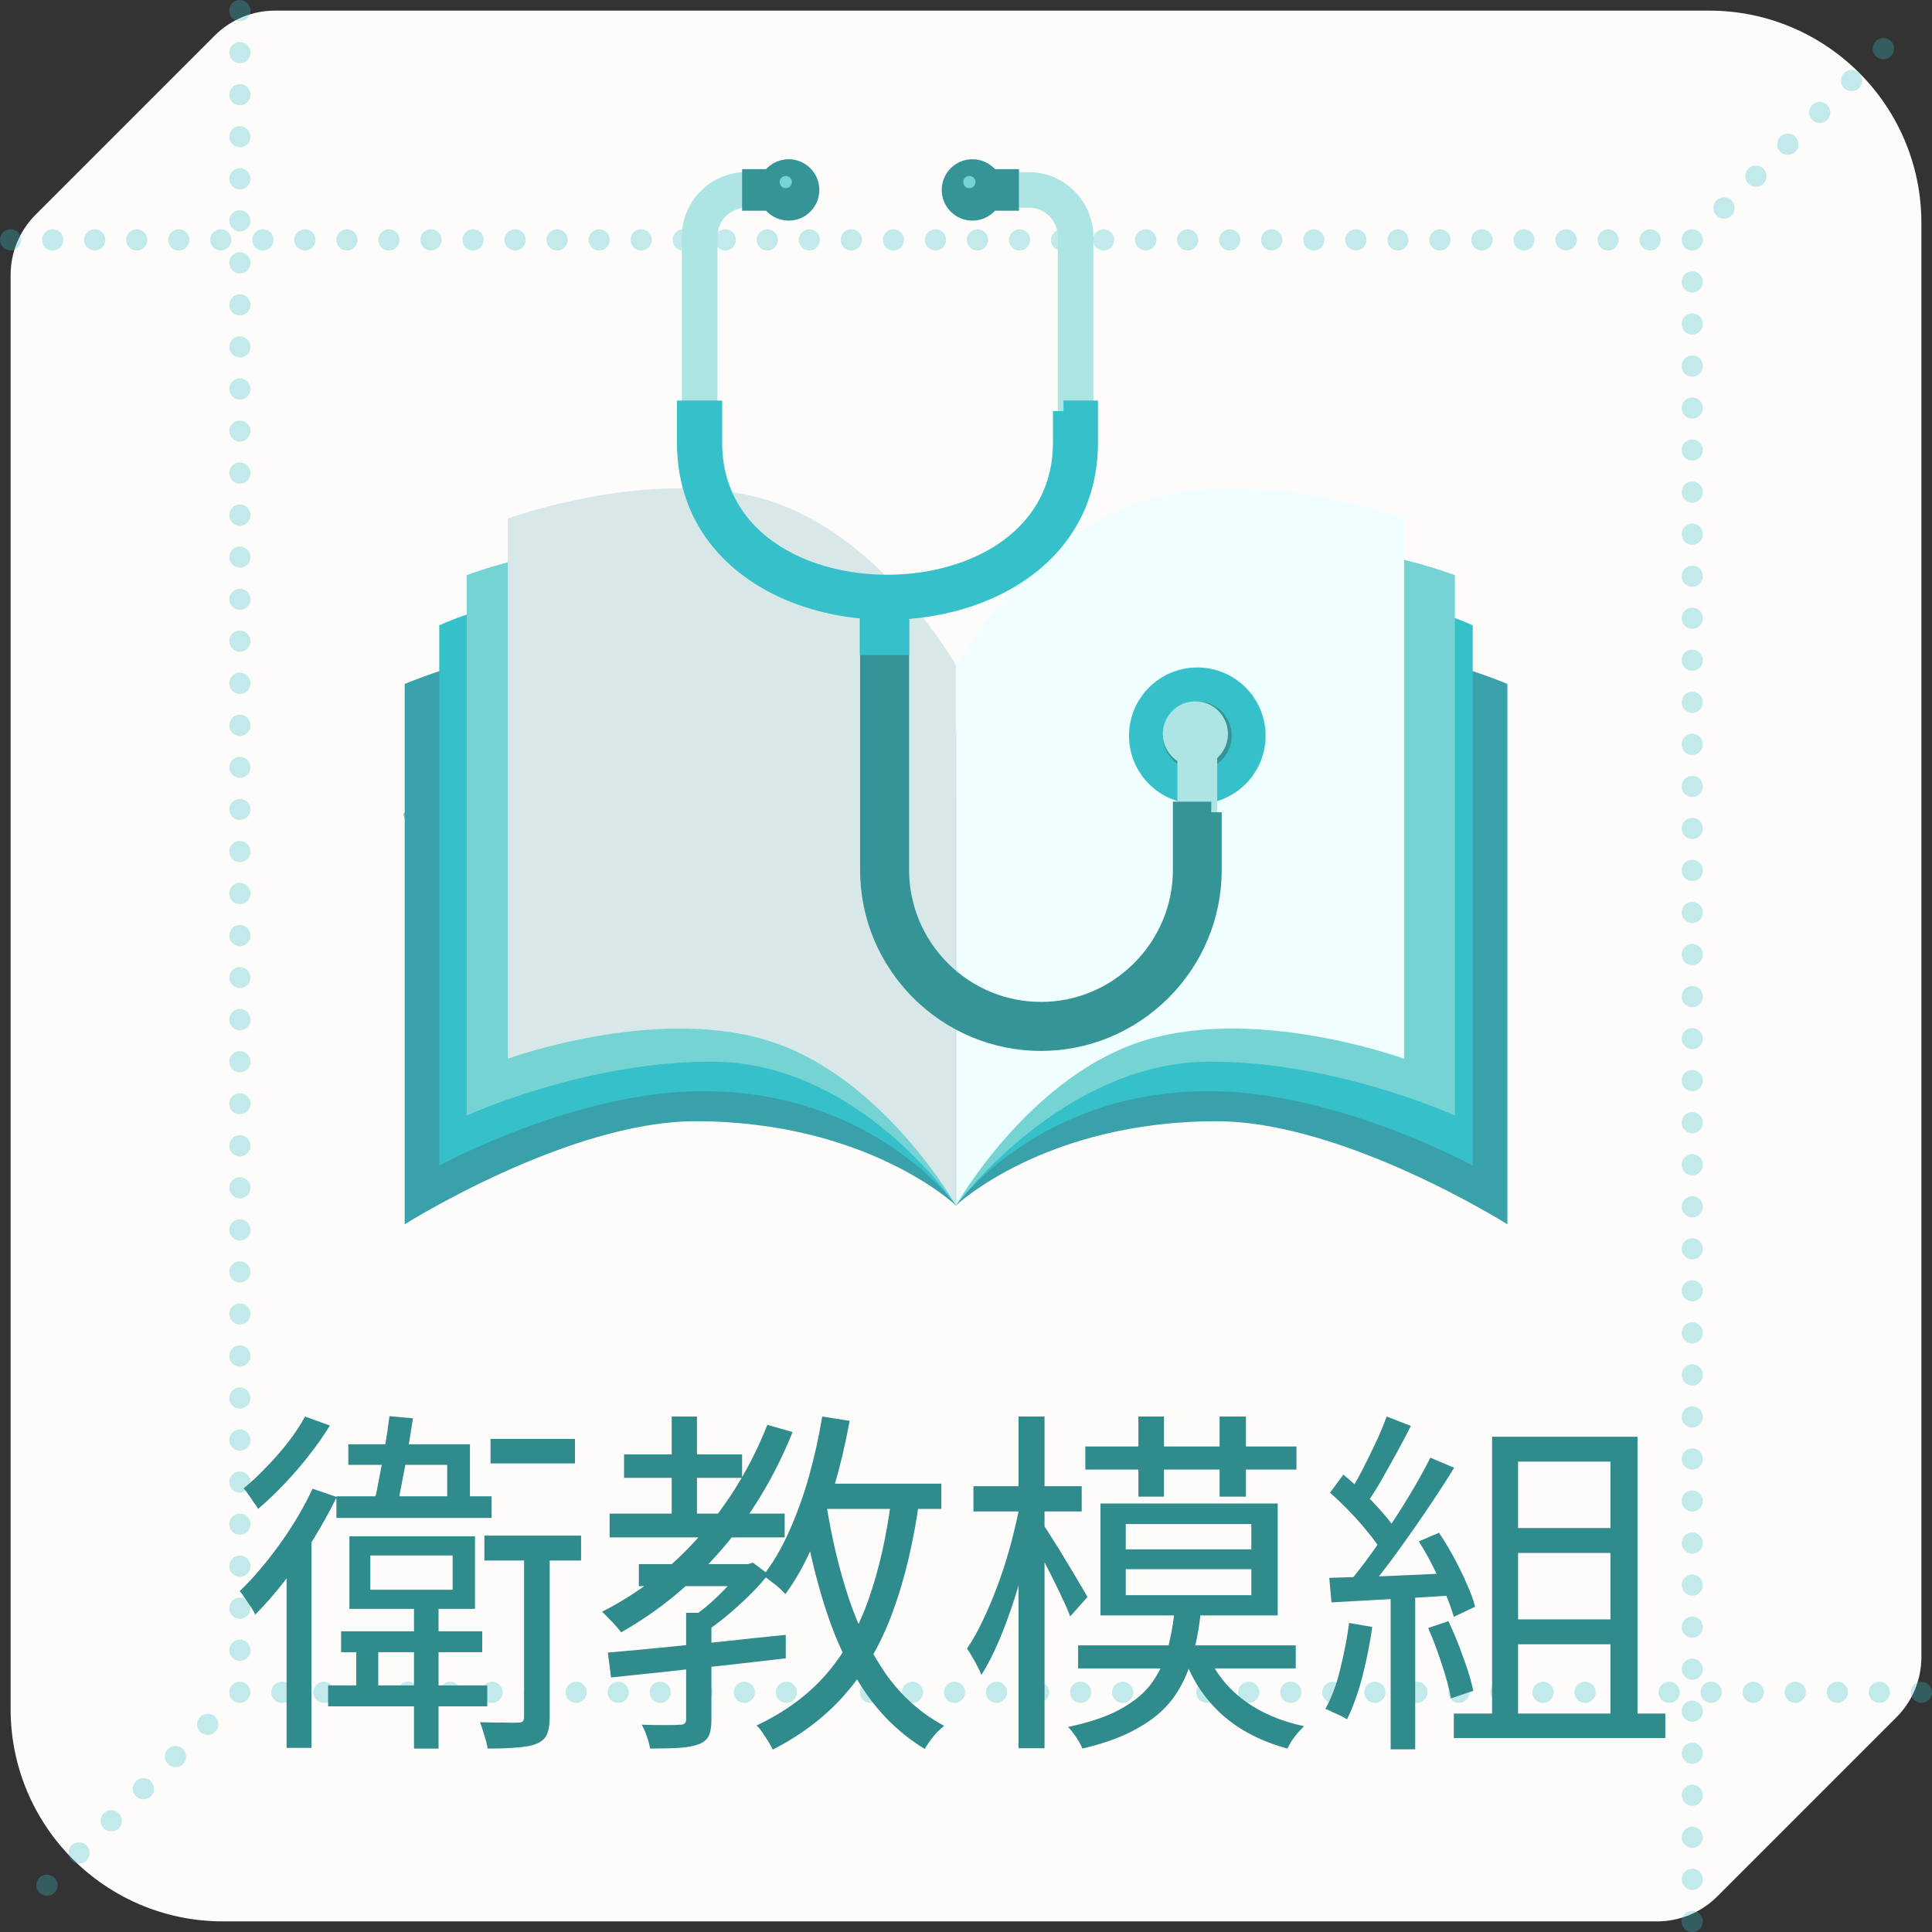 <svg width="91" height="91" viewBox="0 0 91 91" fill="none" xmlns="http://www.w3.org/2000/svg">
<rect x="0" y="0" width="91" height="91" fill="#333333" stroke="none"/>
<path d="M80.5 0.5H12.95C11.89 0.5 10.87 0.92 10.12 1.67L1.67 10.12C0.92 10.87 0.5 11.89 0.5 12.95V80.5C0.5 86.02 4.98 90.5 10.5 90.5H78.05C79.11 90.5 80.13 90.08 80.88 89.33L89.33 80.88C90.08 80.13 90.5 79.11 90.5 78.05V10.5C90.5 4.98 86.02 0.5 80.5 0.5Z" fill="#FDFCFA"/>
<path opacity="0.3" d="M90.5 80.21C90.37 80.21 90.24 80.15 90.15 80.06C90.05 79.97 90 79.84 90 79.71C90 79.57 90.06 79.45 90.15 79.36C90.33 79.17 90.67 79.17 90.85 79.36C90.95 79.45 91 79.58 91 79.71C91 79.77 91 79.84 90.96 79.9C90.94 79.96 90.9 80.01 90.85 80.06C90.81 80.11 90.75 80.14 90.69 80.17C90.63 80.19 90.57 80.21 90.5 80.21ZM88.52 80.21C88.8 80.21 89.02 79.98 89.02 79.71C89.02 79.43 88.8 79.21 88.52 79.21C88.25 79.21 88.02 79.43 88.02 79.71C88.02 79.99 88.25 80.21 88.52 80.21ZM86.54 80.21C86.82 80.21 87.04 79.98 87.04 79.71C87.04 79.43 86.82 79.21 86.54 79.21C86.26 79.21 86.04 79.43 86.04 79.71C86.04 79.99 86.26 80.21 86.54 80.21ZM84.56 80.21C84.84 80.21 85.06 79.98 85.06 79.71C85.06 79.43 84.84 79.21 84.56 79.21C84.28 79.21 84.06 79.43 84.06 79.71C84.06 79.99 84.28 80.21 84.56 80.21ZM82.58 80.21C82.85 80.21 83.08 79.98 83.08 79.71C83.08 79.43 82.85 79.21 82.58 79.21C82.3 79.21 82.08 79.43 82.08 79.71C82.08 79.99 82.3 80.21 82.58 80.21ZM80.6 80.21C80.88 80.21 81.1 79.98 81.1 79.71C81.1 79.43 80.88 79.21 80.6 79.21C80.32 79.21 80.1 79.43 80.1 79.71C80.1 79.99 80.32 80.21 80.6 80.21ZM78.62 80.21C78.9 80.21 79.12 79.98 79.12 79.71C79.12 79.43 78.9 79.21 78.62 79.21C78.35 79.21 78.12 79.43 78.12 79.71C78.12 79.99 78.35 80.21 78.62 80.21ZM76.64 80.21C76.92 80.21 77.14 79.98 77.14 79.71C77.14 79.43 76.92 79.21 76.64 79.21C76.36 79.21 76.14 79.43 76.14 79.71C76.14 79.99 76.36 80.21 76.64 80.21ZM74.66 80.21C74.94 80.21 75.16 79.98 75.16 79.71C75.16 79.43 74.94 79.21 74.66 79.21C74.38 79.21 74.16 79.43 74.16 79.71C74.16 79.99 74.38 80.21 74.66 80.21ZM72.68 80.21C72.95 80.21 73.18 79.98 73.18 79.71C73.18 79.43 72.95 79.21 72.68 79.21C72.4 79.21 72.18 79.43 72.18 79.71C72.18 79.99 72.4 80.21 72.68 80.21ZM70.7 80.21C70.98 80.21 71.2 79.98 71.2 79.71C71.2 79.43 70.98 79.21 70.7 79.21C70.42 79.21 70.2 79.43 70.2 79.71C70.2 79.99 70.42 80.21 70.7 80.21ZM68.72 80.21C68.99 80.21 69.22 79.98 69.22 79.71C69.22 79.43 68.99 79.21 68.72 79.21C68.44 79.21 68.22 79.43 68.22 79.71C68.22 79.99 68.44 80.21 68.72 80.21ZM66.74 80.21C67.02 80.21 67.24 79.98 67.24 79.71C67.24 79.43 67.02 79.21 66.74 79.21C66.46 79.21 66.24 79.43 66.24 79.71C66.24 79.99 66.46 80.21 66.74 80.21ZM64.76 80.21C65.04 80.21 65.26 79.98 65.26 79.71C65.26 79.43 65.04 79.21 64.76 79.21C64.48 79.21 64.26 79.43 64.26 79.71C64.26 79.99 64.48 80.21 64.76 80.21ZM62.78 80.21C63.05 80.21 63.28 79.98 63.28 79.71C63.28 79.43 63.05 79.21 62.78 79.21C62.5 79.21 62.28 79.43 62.28 79.71C62.28 79.99 62.5 80.21 62.78 80.21ZM60.8 80.21C61.08 80.21 61.3 79.98 61.3 79.71C61.3 79.43 61.08 79.21 60.8 79.21C60.52 79.21 60.3 79.43 60.3 79.71C60.3 79.99 60.52 80.21 60.8 80.21ZM58.82 80.21C59.09 80.21 59.32 79.98 59.32 79.71C59.32 79.43 59.09 79.21 58.82 79.21C58.54 79.21 58.32 79.43 58.32 79.71C58.32 79.99 58.54 80.21 58.82 80.21ZM56.84 80.21C57.11 80.21 57.34 79.98 57.34 79.71C57.34 79.43 57.11 79.21 56.84 79.21C56.56 79.21 56.34 79.43 56.34 79.71C56.34 79.99 56.56 80.21 56.84 80.21ZM54.86 80.21C55.13 80.21 55.36 79.98 55.36 79.71C55.36 79.43 55.13 79.21 54.86 79.21C54.58 79.21 54.36 79.43 54.36 79.71C54.36 79.99 54.58 80.21 54.86 80.21ZM52.88 80.21C53.15 80.21 53.38 79.98 53.38 79.71C53.38 79.43 53.15 79.21 52.88 79.21C52.6 79.21 52.38 79.43 52.38 79.71C52.38 79.99 52.6 80.21 52.88 80.21ZM50.9 80.21C51.18 80.21 51.4 79.98 51.4 79.71C51.4 79.43 51.18 79.21 50.9 79.21C50.62 79.21 50.4 79.43 50.4 79.71C50.4 79.99 50.62 80.21 50.9 80.21ZM48.92 80.21C49.19 80.21 49.42 79.98 49.42 79.71C49.42 79.43 49.19 79.21 48.92 79.21C48.64 79.21 48.42 79.43 48.42 79.71C48.42 79.99 48.64 80.21 48.92 80.21ZM46.94 80.21C47.21 80.21 47.44 79.98 47.44 79.71C47.44 79.43 47.21 79.21 46.94 79.21C46.66 79.21 46.44 79.43 46.44 79.71C46.44 79.99 46.66 80.21 46.94 80.21ZM44.96 80.21C45.23 80.21 45.46 79.98 45.46 79.71C45.46 79.43 45.23 79.21 44.96 79.21C44.68 79.21 44.46 79.43 44.46 79.71C44.46 79.99 44.68 80.21 44.96 80.21ZM42.98 80.21C43.25 80.21 43.48 79.98 43.48 79.71C43.48 79.43 43.25 79.21 42.98 79.21C42.7 79.21 42.48 79.43 42.48 79.71C42.48 79.99 42.7 80.21 42.98 80.21ZM41 80.21C41.27 80.21 41.5 79.98 41.5 79.71C41.5 79.43 41.27 79.21 41 79.21C40.72 79.21 40.5 79.43 40.5 79.71C40.5 79.99 40.72 80.21 41 80.21ZM39.02 80.21C39.29 80.21 39.52 79.98 39.52 79.71C39.52 79.43 39.29 79.21 39.02 79.21C38.74 79.21 38.52 79.43 38.52 79.71C38.52 79.99 38.74 80.21 39.02 80.21ZM37.04 80.21C37.31 80.21 37.54 79.98 37.54 79.71C37.54 79.43 37.31 79.21 37.04 79.21C36.76 79.21 36.54 79.43 36.54 79.71C36.54 79.99 36.76 80.21 37.04 80.21ZM35.06 80.21C35.33 80.21 35.56 79.98 35.56 79.71C35.56 79.43 35.33 79.21 35.06 79.21C34.78 79.21 34.56 79.43 34.56 79.71C34.56 79.99 34.78 80.21 35.06 80.21ZM33.08 80.21C33.35 80.21 33.58 79.98 33.58 79.71C33.58 79.43 33.35 79.21 33.08 79.21C32.8 79.21 32.58 79.43 32.58 79.71C32.58 79.99 32.8 80.21 33.08 80.21ZM31.1 80.21C31.37 80.21 31.6 79.98 31.6 79.71C31.6 79.43 31.37 79.21 31.1 79.21C30.82 79.21 30.6 79.43 30.6 79.71C30.6 79.99 30.82 80.21 31.1 80.21ZM29.12 80.21C29.39 80.21 29.62 79.98 29.62 79.71C29.62 79.43 29.39 79.21 29.12 79.21C28.84 79.21 28.62 79.43 28.62 79.71C28.62 79.99 28.84 80.21 29.12 80.21ZM27.14 80.21C27.41 80.21 27.64 79.98 27.64 79.71C27.64 79.43 27.41 79.21 27.14 79.21C26.86 79.21 26.64 79.43 26.64 79.71C26.64 79.99 26.86 80.21 27.14 80.21ZM25.16 80.21C25.43 80.21 25.66 79.98 25.66 79.71C25.66 79.43 25.43 79.21 25.16 79.21C24.88 79.21 24.66 79.43 24.66 79.71C24.66 79.99 24.88 80.21 25.16 80.21ZM23.18 80.21C23.45 80.21 23.68 79.98 23.68 79.71C23.68 79.43 23.45 79.21 23.18 79.21C22.9 79.21 22.68 79.43 22.68 79.71C22.68 79.99 22.9 80.21 23.18 80.21ZM21.2 80.21C21.47 80.21 21.7 79.98 21.7 79.71C21.7 79.43 21.47 79.21 21.2 79.21C20.92 79.21 20.7 79.43 20.7 79.71C20.7 79.99 20.92 80.21 21.2 80.21ZM19.22 80.21C19.49 80.21 19.72 79.98 19.72 79.71C19.72 79.43 19.49 79.21 19.22 79.21C18.94 79.21 18.72 79.43 18.72 79.71C18.72 79.99 18.94 80.21 19.22 80.21ZM17.24 80.21C17.51 80.21 17.74 79.98 17.74 79.71C17.74 79.43 17.51 79.21 17.24 79.21C16.96 79.21 16.74 79.43 16.74 79.71C16.74 79.99 16.96 80.21 17.24 80.21ZM15.26 80.21C15.53 80.21 15.76 79.98 15.76 79.71C15.76 79.43 15.53 79.21 15.26 79.21C14.98 79.21 14.76 79.43 14.76 79.71C14.76 79.99 14.98 80.21 15.26 80.21ZM13.28 80.21C13.55 80.21 13.78 79.98 13.78 79.71C13.78 79.43 13.55 79.21 13.28 79.21C13 79.21 12.78 79.43 12.78 79.71C12.78 79.99 13 80.21 13.28 80.21ZM11.49 80.17C11.55 80.14 11.6 80.11 11.65 80.06C11.74 79.97 11.8 79.84 11.8 79.71C11.8 79.57 11.74 79.45 11.65 79.36C11.6 79.31 11.55 79.27 11.49 79.25C11.3 79.17 11.08 79.22 10.94 79.36C10.85 79.45 10.8 79.58 10.8 79.71C10.8 79.77 10.8 79.84 10.83 79.9C10.86 79.96 10.9 80.01 10.94 80.06C10.99 80.11 11.04 80.14 11.1 80.17C11.16 80.19 11.23 80.21 11.3 80.21C11.36 80.21 11.43 80.19 11.49 80.17ZM11.3 78.23C11.57 78.23 11.8 78 11.8 77.73C11.8 77.45 11.57 77.23 11.3 77.23C11.02 77.23 10.8 77.45 10.8 77.73C10.8 78.01 11.02 78.23 11.3 78.23ZM11.3 76.25C11.57 76.25 11.8 76.02 11.8 75.75C11.8 75.47 11.57 75.25 11.3 75.25C11.02 75.25 10.8 75.47 10.8 75.75C10.8 76.03 11.02 76.25 11.3 76.25ZM11.3 74.27C11.57 74.27 11.8 74.04 11.8 73.77C11.8 73.49 11.57 73.27 11.3 73.27C11.02 73.27 10.8 73.49 10.8 73.77C10.8 74.05 11.02 74.27 11.3 74.27ZM11.3 72.29C11.57 72.29 11.8 72.06 11.8 71.79C11.8 71.51 11.57 71.29 11.3 71.29C11.02 71.29 10.8 71.51 10.8 71.79C10.8 72.07 11.02 72.29 11.3 72.29ZM11.3 70.31C11.57 70.31 11.8 70.08 11.8 69.81C11.8 69.53 11.57 69.31 11.3 69.31C11.02 69.31 10.8 69.53 10.8 69.81C10.8 70.09 11.02 70.31 11.3 70.31ZM11.3 68.33C11.57 68.33 11.8 68.1 11.8 67.83C11.8 67.55 11.57 67.33 11.3 67.33C11.02 67.33 10.8 67.55 10.8 67.83C10.8 68.11 11.02 68.33 11.3 68.33ZM11.3 66.35C11.57 66.35 11.8 66.12 11.8 65.85C11.8 65.57 11.57 65.35 11.3 65.35C11.02 65.35 10.8 65.57 10.8 65.85C10.8 66.13 11.02 66.35 11.3 66.35ZM11.3 64.37C11.57 64.37 11.8 64.14 11.8 63.87C11.8 63.59 11.57 63.37 11.3 63.37C11.02 63.37 10.8 63.59 10.8 63.87C10.8 64.15 11.02 64.37 11.3 64.37ZM11.3 62.39C11.57 62.39 11.8 62.16 11.8 61.88C11.8 61.61 11.57 61.39 11.3 61.39C11.02 61.39 10.8 61.61 10.8 61.88C10.8 62.15 11.02 62.39 11.3 62.39ZM11.3 60.41C11.57 60.41 11.8 60.18 11.8 59.91C11.8 59.63 11.57 59.41 11.3 59.41C11.02 59.41 10.8 59.63 10.8 59.91C10.8 60.19 11.02 60.41 11.3 60.41ZM11.3 58.43C11.57 58.43 11.8 58.2 11.8 57.93C11.8 57.65 11.57 57.43 11.3 57.43C11.02 57.43 10.8 57.65 10.8 57.93C10.8 58.21 11.02 58.43 11.3 58.43ZM11.3 56.45C11.57 56.45 11.8 56.22 11.8 55.94C11.8 55.67 11.57 55.45 11.3 55.45C11.02 55.45 10.8 55.67 10.8 55.94C10.8 56.21 11.02 56.45 11.3 56.45ZM11.3 54.47C11.57 54.47 11.8 54.24 11.8 53.97C11.8 53.69 11.57 53.47 11.3 53.47C11.02 53.47 10.8 53.69 10.8 53.97C10.8 54.25 11.02 54.47 11.3 54.47ZM11.3 52.48C11.57 52.48 11.8 52.26 11.8 51.99C11.8 51.71 11.57 51.49 11.3 51.49C11.02 51.49 10.8 51.71 10.8 51.99C10.8 52.27 11.02 52.48 11.3 52.48ZM11.3 50.51C11.57 50.51 11.8 50.28 11.8 50.01C11.8 49.73 11.57 49.51 11.3 49.51C11.02 49.51 10.8 49.73 10.8 50.01C10.8 50.29 11.02 50.51 11.3 50.51ZM11.3 48.53C11.57 48.53 11.8 48.3 11.8 48.03C11.8 47.75 11.57 47.52 11.3 47.52C11.02 47.52 10.8 47.75 10.8 48.03C10.8 48.31 11.02 48.53 11.3 48.53ZM11.3 46.54C11.57 46.54 11.8 46.32 11.8 46.04C11.8 45.77 11.57 45.55 11.3 45.55C11.02 45.55 10.8 45.77 10.8 46.04C10.8 46.31 11.02 46.54 11.3 46.54ZM11.3 44.57C11.57 44.57 11.8 44.34 11.8 44.07C11.8 43.79 11.57 43.57 11.3 43.57C11.02 43.57 10.8 43.79 10.8 44.07C10.8 44.35 11.02 44.57 11.3 44.57ZM11.3 42.59C11.57 42.59 11.8 42.36 11.8 42.09C11.8 41.81 11.57 41.58 11.3 41.58C11.02 41.58 10.8 41.81 10.8 42.09C10.8 42.37 11.02 42.59 11.3 42.59ZM11.3 40.61C11.57 40.61 11.8 40.38 11.8 40.11C11.8 39.83 11.57 39.61 11.3 39.61C11.02 39.61 10.8 39.83 10.8 40.11C10.8 40.39 11.02 40.61 11.3 40.61ZM11.3 38.62C11.57 38.62 11.8 38.4 11.8 38.12C11.8 37.85 11.57 37.63 11.3 37.63C11.02 37.63 10.8 37.85 10.8 38.12C10.8 38.39 11.02 38.62 11.3 38.62ZM11.3 36.64C11.57 36.64 11.8 36.42 11.8 36.14C11.8 35.87 11.57 35.65 11.3 35.65C11.02 35.65 10.8 35.87 10.8 36.14C10.8 36.41 11.02 36.64 11.3 36.64ZM11.3 34.67C11.57 34.67 11.8 34.44 11.8 34.17C11.8 33.89 11.57 33.66 11.3 33.66C11.02 33.66 10.8 33.89 10.8 34.17C10.8 34.45 11.02 34.67 11.3 34.67ZM11.3 32.69C11.57 32.69 11.8 32.46 11.8 32.18C11.8 31.91 11.57 31.68 11.3 31.68C11.02 31.68 10.8 31.91 10.8 32.18C10.8 32.45 11.02 32.69 11.3 32.69ZM11.3 30.7C11.57 30.7 11.8 30.48 11.8 30.2C11.8 29.93 11.57 29.7 11.3 29.7C11.02 29.7 10.8 29.93 10.8 30.2C10.8 30.47 11.02 30.7 11.3 30.7ZM11.3 28.72C11.57 28.72 11.8 28.5 11.8 28.23C11.8 27.95 11.57 27.73 11.3 27.73C11.02 27.73 10.8 27.95 10.8 28.23C10.8 28.51 11.02 28.72 11.3 28.72ZM11.3 26.74C11.57 26.74 11.8 26.52 11.8 26.24C11.8 25.97 11.57 25.74 11.3 25.74C11.02 25.74 10.8 25.97 10.8 26.24C10.8 26.51 11.02 26.74 11.3 26.74ZM11.3 24.77C11.57 24.77 11.8 24.54 11.8 24.26C11.8 23.99 11.57 23.76 11.3 23.76C11.02 23.76 10.8 23.99 10.8 24.26C10.8 24.53 11.02 24.77 11.3 24.77ZM11.3 22.78C11.57 22.78 11.8 22.56 11.8 22.28C11.8 22.01 11.57 21.78 11.3 21.78C11.02 21.78 10.8 22.01 10.8 22.28C10.8 22.55 11.02 22.78 11.3 22.78ZM11.3 20.8C11.57 20.8 11.8 20.58 11.8 20.3C11.8 20.03 11.57 19.81 11.3 19.81C11.02 19.81 10.8 20.03 10.8 20.3C10.8 20.57 11.02 20.8 11.3 20.8ZM11.3 18.82C11.57 18.82 11.8 18.6 11.8 18.32C11.8 18.05 11.57 17.82 11.3 17.82C11.02 17.82 10.8 18.05 10.8 18.32C10.8 18.59 11.02 18.82 11.3 18.82ZM11.3 16.84C11.57 16.84 11.8 16.62 11.8 16.34C11.8 16.07 11.57 15.84 11.3 15.84C11.02 15.84 10.8 16.07 10.8 16.34C10.8 16.61 11.02 16.84 11.3 16.84ZM11.3 14.86C11.57 14.86 11.8 14.64 11.8 14.36C11.8 14.09 11.57 13.86 11.3 13.86C11.02 13.86 10.8 14.09 10.8 14.36C10.8 14.63 11.02 14.86 11.3 14.86ZM11.3 12.88C11.57 12.88 11.8 12.66 11.8 12.38C11.8 12.11 11.57 11.88 11.3 11.88C11.02 11.88 10.8 12.11 10.8 12.38C10.8 12.65 11.02 12.88 11.3 12.88ZM11.3 10.9C11.57 10.9 11.8 10.68 11.8 10.4C11.8 10.13 11.57 9.9 11.3 9.9C11.02 9.9 10.8 10.13 10.8 10.4C10.8 10.67 11.02 10.9 11.3 10.9ZM11.3 8.92C11.57 8.92 11.8 8.7 11.8 8.42C11.8 8.15 11.57 7.92 11.3 7.92C11.02 7.92 10.8 8.15 10.8 8.42C10.8 8.69 11.02 8.92 11.3 8.92ZM11.3 6.94C11.57 6.94 11.8 6.72 11.8 6.44C11.8 6.17 11.57 5.94 11.3 5.94C11.02 5.94 10.8 6.17 10.8 6.44C10.8 6.71 11.02 6.94 11.3 6.94ZM11.3 4.96C11.57 4.96 11.8 4.74 11.8 4.46C11.8 4.19 11.57 3.96 11.3 3.96C11.02 3.96 10.8 4.19 10.8 4.46C10.8 4.73 11.02 4.96 11.3 4.96ZM11.3 2.98C11.57 2.98 11.8 2.76 11.8 2.48C11.8 2.21 11.57 1.98 11.3 1.98C11.02 1.98 10.8 2.21 10.8 2.48C10.8 2.75 11.02 2.98 11.3 2.98ZM11.65 0.86C11.65 0.86 11.73 0.76 11.76 0.7C11.78 0.64 11.8 0.57 11.8 0.51C11.8 0.37 11.74 0.24 11.65 0.15C11.6 0.11 11.55 0.07 11.49 0.04C11.36 -0.01 11.23 -0.01 11.1 0.04C11.04 0.07 10.99 0.1 10.94 0.15C10.85 0.24 10.8 0.37 10.8 0.51C10.8 0.64 10.85 0.77 10.94 0.86C11.04 0.95 11.16 1 11.3 1C11.43 1 11.56 0.95 11.65 0.86ZM0.85 11.65C0.95 11.56 1 11.43 1 11.3C1 11.23 1 11.17 0.96 11.11C0.94 11.05 0.9 10.99 0.85 10.94C0.81 10.9 0.75 10.86 0.69 10.84C0.57 10.78 0.43 10.79 0.31 10.84C0.25 10.86 0.19 10.9 0.15 10.94C0.1 10.99 0.06 11.05 0.04 11.11C0.01 11.17 0 11.23 0 11.3C0 11.43 0.05 11.56 0.15 11.65C0.24 11.75 0.37 11.8 0.5 11.8C0.63 11.8 0.76 11.75 0.85 11.65ZM77.73 11.8C78 11.8 78.22 11.57 78.22 11.3C78.22 11.02 78 10.8 77.73 10.8C77.45 10.8 77.22 11.02 77.22 11.3C77.22 11.58 77.45 11.8 77.73 11.8ZM75.74 11.8C76.02 11.8 76.24 11.57 76.24 11.3C76.24 11.02 76.02 10.8 75.74 10.8C75.47 10.8 75.25 11.02 75.25 11.3C75.25 11.58 75.47 11.8 75.74 11.8ZM73.76 11.8C74.04 11.8 74.27 11.57 74.27 11.3C74.27 11.02 74.04 10.8 73.76 10.8C73.49 10.8 73.26 11.02 73.26 11.3C73.26 11.58 73.49 11.8 73.76 11.8ZM71.78 11.8C72.06 11.8 72.28 11.57 72.28 11.3C72.28 11.02 72.06 10.8 71.78 10.8C71.51 10.8 71.29 11.02 71.29 11.3C71.29 11.58 71.51 11.8 71.78 11.8ZM69.8 11.8C70.08 11.8 70.31 11.57 70.31 11.3C70.31 11.02 70.08 10.8 69.8 10.8C69.53 10.8 69.3 11.02 69.3 11.3C69.3 11.58 69.53 11.8 69.8 11.8ZM67.82 11.8C68.1 11.8 68.32 11.57 68.32 11.3C68.32 11.02 68.1 10.8 67.82 10.8C67.55 10.8 67.32 11.02 67.32 11.3C67.32 11.58 67.55 11.8 67.82 11.8ZM65.84 11.8C66.12 11.8 66.34 11.57 66.34 11.3C66.34 11.02 66.12 10.8 65.84 10.8C65.57 10.8 65.35 11.02 65.35 11.3C65.35 11.58 65.57 11.8 65.84 11.8ZM63.86 11.8C64.14 11.8 64.36 11.57 64.36 11.3C64.36 11.02 64.14 10.8 63.86 10.8C63.59 10.8 63.36 11.02 63.36 11.3C63.36 11.58 63.59 11.8 63.86 11.8ZM61.89 11.8C62.16 11.8 62.38 11.57 62.38 11.3C62.38 11.02 62.16 10.8 61.89 10.8C61.61 10.8 61.38 11.02 61.38 11.3C61.38 11.58 61.61 11.8 61.89 11.8ZM59.9 11.8C60.18 11.8 60.4 11.57 60.4 11.3C60.4 11.02 60.18 10.8 59.9 10.8C59.63 10.8 59.4 11.02 59.4 11.3C59.4 11.58 59.63 11.8 59.9 11.8ZM57.92 11.8C58.2 11.8 58.42 11.57 58.42 11.3C58.42 11.02 58.2 10.8 57.92 10.8C57.65 10.8 57.42 11.02 57.42 11.3C57.42 11.58 57.65 11.8 57.92 11.8ZM55.94 11.8C56.22 11.8 56.44 11.57 56.44 11.3C56.44 11.02 56.22 10.8 55.94 10.8C55.67 10.8 55.44 11.02 55.44 11.3C55.44 11.58 55.67 11.8 55.94 11.8ZM53.96 11.8C54.24 11.8 54.47 11.57 54.47 11.3C54.47 11.02 54.24 10.8 53.96 10.8C53.69 10.8 53.46 11.02 53.46 11.3C53.46 11.58 53.69 11.8 53.96 11.8ZM51.98 11.8C52.26 11.8 52.48 11.57 52.48 11.3C52.48 11.02 52.26 10.8 51.98 10.8C51.71 10.8 51.48 11.02 51.48 11.3C51.48 11.58 51.71 11.8 51.98 11.8ZM50 11.8C50.28 11.8 50.5 11.57 50.5 11.3C50.5 11.02 50.28 10.8 50 10.8C49.73 10.8 49.5 11.02 49.5 11.3C49.5 11.58 49.73 11.8 50 11.8ZM48.02 11.8C48.3 11.8 48.52 11.57 48.52 11.3C48.52 11.02 48.3 10.8 48.02 10.8C47.75 10.8 47.52 11.02 47.52 11.3C47.52 11.58 47.75 11.8 48.02 11.8ZM46.04 11.8C46.32 11.8 46.54 11.57 46.54 11.3C46.54 11.02 46.32 10.8 46.04 10.8C45.77 10.8 45.54 11.02 45.54 11.3C45.54 11.58 45.77 11.8 46.04 11.8ZM44.06 11.8C44.34 11.8 44.56 11.57 44.56 11.3C44.56 11.02 44.34 10.8 44.06 10.8C43.79 10.8 43.56 11.02 43.56 11.3C43.56 11.58 43.79 11.8 44.06 11.8ZM42.08 11.8C42.36 11.8 42.58 11.57 42.58 11.3C42.58 11.02 42.36 10.8 42.08 10.8C41.81 10.8 41.58 11.02 41.58 11.3C41.58 11.58 41.81 11.8 42.08 11.8ZM40.1 11.8C40.38 11.8 40.6 11.57 40.6 11.3C40.6 11.02 40.38 10.8 40.1 10.8C39.83 10.8 39.6 11.02 39.6 11.3C39.6 11.58 39.83 11.8 40.1 11.8ZM38.12 11.8C38.4 11.8 38.62 11.57 38.62 11.3C38.62 11.02 38.4 10.8 38.12 10.8C37.85 10.8 37.62 11.02 37.62 11.3C37.62 11.58 37.85 11.8 38.12 11.8ZM36.14 11.8C36.42 11.8 36.64 11.57 36.64 11.3C36.64 11.02 36.42 10.8 36.14 10.8C35.87 10.8 35.64 11.02 35.64 11.3C35.64 11.58 35.87 11.8 36.14 11.8ZM34.16 11.8C34.44 11.8 34.66 11.57 34.66 11.3C34.66 11.02 34.44 10.8 34.16 10.8C33.89 10.8 33.66 11.02 33.66 11.3C33.66 11.58 33.89 11.8 34.16 11.8ZM32.18 11.8C32.46 11.8 32.68 11.57 32.68 11.3C32.68 11.02 32.46 10.8 32.18 10.8C31.91 10.8 31.68 11.02 31.68 11.3C31.68 11.58 31.91 11.8 32.18 11.8ZM30.2 11.8C30.48 11.8 30.7 11.57 30.7 11.3C30.7 11.02 30.48 10.8 30.2 10.8C29.93 10.8 29.7 11.02 29.7 11.3C29.7 11.58 29.93 11.8 30.2 11.8ZM28.22 11.8C28.5 11.8 28.72 11.57 28.72 11.3C28.72 11.02 28.5 10.8 28.22 10.8C27.95 10.8 27.72 11.02 27.72 11.3C27.72 11.58 27.95 11.8 28.22 11.8ZM26.24 11.8C26.52 11.8 26.74 11.57 26.74 11.3C26.74 11.02 26.52 10.8 26.24 10.8C25.97 10.8 25.74 11.02 25.74 11.3C25.74 11.58 25.97 11.8 26.24 11.8ZM24.26 11.8C24.54 11.8 24.76 11.57 24.76 11.3C24.76 11.02 24.54 10.8 24.26 10.8C23.99 10.8 23.76 11.02 23.76 11.3C23.76 11.58 23.99 11.8 24.26 11.8ZM22.28 11.8C22.56 11.8 22.78 11.57 22.78 11.3C22.78 11.02 22.56 10.8 22.28 10.8C22.01 10.8 21.78 11.02 21.78 11.3C21.78 11.58 22.01 11.8 22.28 11.8ZM20.3 11.8C20.58 11.8 20.8 11.57 20.8 11.3C20.8 11.02 20.58 10.8 20.3 10.8C20.03 10.8 19.8 11.02 19.8 11.3C19.8 11.58 20.03 11.8 20.3 11.8ZM18.32 11.8C18.6 11.8 18.82 11.57 18.82 11.3C18.82 11.02 18.6 10.8 18.32 10.8C18.04 10.8 17.82 11.02 17.82 11.3C17.82 11.58 18.04 11.8 18.32 11.8ZM16.34 11.8C16.62 11.8 16.84 11.57 16.84 11.3C16.84 11.02 16.62 10.8 16.34 10.8C16.07 10.8 15.84 11.02 15.84 11.3C15.84 11.58 16.07 11.8 16.34 11.8ZM14.36 11.8C14.64 11.8 14.86 11.57 14.86 11.3C14.86 11.02 14.64 10.8 14.36 10.8C14.09 10.8 13.86 11.02 13.86 11.3C13.86 11.58 14.09 11.8 14.36 11.8ZM12.38 11.8C12.66 11.8 12.88 11.57 12.88 11.3C12.88 11.02 12.66 10.8 12.38 10.8C12.11 10.8 11.88 11.02 11.88 11.3C11.88 11.58 12.11 11.8 12.38 11.8ZM10.4 11.8C10.68 11.8 10.9 11.57 10.9 11.3C10.9 11.02 10.68 10.8 10.4 10.8C10.13 10.8 9.9 11.02 9.9 11.3C9.9 11.58 10.13 11.8 10.4 11.8ZM8.42 11.8C8.7 11.8 8.92 11.57 8.92 11.3C8.92 11.02 8.7 10.8 8.42 10.8C8.14 10.8 7.92 11.02 7.92 11.3C7.92 11.58 8.14 11.8 8.42 11.8ZM6.44 11.8C6.72 11.8 6.94 11.57 6.94 11.3C6.94 11.02 6.72 10.8 6.44 10.8C6.17 10.8 5.94 11.02 5.94 11.3C5.94 11.58 6.17 11.8 6.44 11.8ZM4.46 11.8C4.74 11.8 4.96 11.57 4.96 11.3C4.96 11.02 4.74 10.8 4.46 10.8C4.18 10.8 3.96 11.02 3.96 11.3C3.96 11.58 4.18 11.8 4.46 11.8ZM2.48 11.8C2.76 11.8 2.98 11.57 2.98 11.3C2.98 11.02 2.76 10.8 2.48 10.8C2.2 10.8 1.98 11.02 1.98 11.3C1.98 11.58 2.2 11.8 2.48 11.8ZM80.06 11.65C80.15 11.56 80.21 11.43 80.21 11.3C80.21 11.23 80.19 11.17 80.17 11.11C80.14 11.05 80.11 10.99 80.06 10.94C80.01 10.9 79.96 10.86 79.9 10.84C79.71 10.76 79.49 10.81 79.35 10.94C79.31 10.99 79.27 11.05 79.24 11.11C79.22 11.17 79.21 11.23 79.21 11.3C79.21 11.43 79.26 11.56 79.35 11.65C79.4 11.7 79.45 11.74 79.51 11.76C79.57 11.79 79.64 11.8 79.71 11.8C79.84 11.8 79.97 11.75 80.06 11.65ZM79.71 89.02C79.98 89.02 80.21 88.8 80.21 88.52C80.21 88.25 79.98 88.02 79.71 88.02C79.43 88.02 79.21 88.25 79.21 88.52C79.21 88.79 79.43 89.02 79.71 89.02ZM79.71 87.04C79.98 87.04 80.21 86.82 80.21 86.54C80.21 86.27 79.98 86.04 79.71 86.04C79.43 86.04 79.21 86.27 79.21 86.54C79.21 86.81 79.43 87.04 79.71 87.04ZM79.71 85.06C79.98 85.06 80.21 84.84 80.21 84.56C80.21 84.29 79.98 84.06 79.71 84.06C79.43 84.06 79.21 84.29 79.21 84.56C79.21 84.83 79.43 85.06 79.71 85.06ZM79.71 83.08C79.98 83.08 80.21 82.86 80.21 82.58C80.21 82.31 79.98 82.08 79.71 82.08C79.43 82.08 79.21 82.31 79.21 82.58C79.21 82.85 79.43 83.08 79.71 83.08ZM79.71 81.1C79.98 81.1 80.21 80.88 80.21 80.6C80.21 80.33 79.98 80.1 79.71 80.1C79.43 80.1 79.21 80.33 79.21 80.6C79.21 80.87 79.43 81.1 79.71 81.1ZM79.71 79.12C79.98 79.12 80.21 78.9 80.21 78.62C80.21 78.35 79.98 78.12 79.71 78.12C79.43 78.12 79.21 78.35 79.21 78.62C79.21 78.89 79.43 79.12 79.71 79.12ZM79.71 77.14C79.98 77.14 80.21 76.92 80.21 76.64C80.21 76.37 79.98 76.14 79.71 76.14C79.43 76.14 79.21 76.37 79.21 76.64C79.21 76.91 79.43 77.14 79.71 77.14ZM79.71 75.16C79.98 75.16 80.21 74.94 80.21 74.66C80.21 74.39 79.98 74.16 79.71 74.16C79.43 74.16 79.21 74.39 79.21 74.66C79.21 74.93 79.43 75.16 79.71 75.16ZM79.71 73.18C79.98 73.18 80.21 72.96 80.21 72.68C80.21 72.41 79.98 72.18 79.71 72.18C79.43 72.18 79.21 72.41 79.21 72.68C79.21 72.95 79.43 73.18 79.71 73.18ZM79.71 71.2C79.98 71.2 80.21 70.98 80.21 70.7C80.21 70.43 79.98 70.2 79.71 70.2C79.43 70.2 79.21 70.43 79.21 70.7C79.21 70.97 79.43 71.2 79.71 71.2ZM79.71 69.22C79.98 69.22 80.21 69 80.21 68.72C80.21 68.44 79.98 68.22 79.71 68.22C79.43 68.22 79.21 68.44 79.21 68.72C79.21 69 79.43 69.22 79.71 69.22ZM79.71 67.24C79.98 67.24 80.21 67.02 80.21 66.74C80.21 66.46 79.98 66.24 79.71 66.24C79.43 66.24 79.21 66.46 79.21 66.74C79.21 67.02 79.43 67.24 79.71 67.24ZM79.71 65.26C79.98 65.26 80.21 65.04 80.21 64.76C80.21 64.48 79.98 64.26 79.71 64.26C79.43 64.26 79.21 64.48 79.21 64.76C79.21 65.04 79.43 65.26 79.71 65.26ZM79.71 63.28C79.98 63.28 80.21 63.06 80.21 62.78C80.21 62.5 79.98 62.28 79.71 62.28C79.43 62.28 79.21 62.5 79.21 62.78C79.21 63.06 79.43 63.28 79.71 63.28ZM79.71 61.3C79.98 61.3 80.21 61.08 80.21 60.8C80.21 60.53 79.98 60.3 79.71 60.3C79.43 60.3 79.21 60.53 79.21 60.8C79.21 61.07 79.43 61.3 79.71 61.3ZM79.71 59.32C79.98 59.32 80.21 59.1 80.21 58.82C80.21 58.55 79.98 58.32 79.71 58.32C79.43 58.32 79.21 58.55 79.21 58.82C79.21 59.09 79.43 59.32 79.71 59.32ZM79.71 57.34C79.98 57.34 80.21 57.12 80.21 56.84C80.21 56.57 79.98 56.34 79.71 56.34C79.43 56.34 79.21 56.57 79.21 56.84C79.21 57.11 79.43 57.34 79.71 57.34ZM79.71 55.36C79.98 55.36 80.21 55.14 80.21 54.86C80.21 54.58 79.98 54.36 79.71 54.36C79.43 54.36 79.21 54.58 79.21 54.86C79.21 55.14 79.43 55.36 79.71 55.36ZM79.71 53.38C79.98 53.38 80.21 53.16 80.21 52.88C80.21 52.6 79.98 52.38 79.71 52.38C79.43 52.38 79.21 52.6 79.21 52.88C79.21 53.16 79.43 53.38 79.71 53.38ZM79.71 51.4C79.98 51.4 80.21 51.18 80.21 50.9C80.21 50.62 79.98 50.4 79.71 50.4C79.43 50.4 79.21 50.62 79.21 50.9C79.21 51.18 79.43 51.4 79.71 51.4ZM79.71 49.42C79.98 49.42 80.21 49.2 80.21 48.92C80.21 48.65 79.98 48.42 79.71 48.42C79.43 48.42 79.21 48.65 79.21 48.92C79.21 49.19 79.43 49.42 79.71 49.42ZM79.71 47.44C79.98 47.44 80.21 47.22 80.21 46.94C80.21 46.66 79.98 46.44 79.71 46.44C79.43 46.44 79.21 46.66 79.21 46.94C79.21 47.22 79.43 47.44 79.71 47.44ZM79.71 45.46C79.98 45.46 80.21 45.24 80.21 44.96C80.21 44.68 79.98 44.46 79.71 44.46C79.43 44.46 79.21 44.68 79.21 44.96C79.21 45.24 79.43 45.46 79.71 45.46ZM79.71 43.48C79.98 43.48 80.21 43.26 80.21 42.98C80.21 42.7 79.98 42.48 79.71 42.48C79.43 42.48 79.21 42.7 79.21 42.98C79.21 43.26 79.43 43.48 79.71 43.48ZM79.71 41.5C79.98 41.5 80.21 41.28 80.21 41C80.21 40.72 79.98 40.5 79.71 40.5C79.43 40.5 79.21 40.72 79.21 41C79.21 41.28 79.43 41.5 79.71 41.5ZM79.71 39.52C79.98 39.52 80.21 39.3 80.21 39.02C80.21 38.74 79.98 38.52 79.71 38.52C79.43 38.52 79.21 38.74 79.21 39.02C79.21 39.3 79.43 39.52 79.71 39.52ZM79.71 37.54C79.98 37.54 80.21 37.32 80.21 37.04C80.21 36.76 79.98 36.54 79.71 36.54C79.43 36.54 79.21 36.76 79.21 37.04C79.21 37.32 79.43 37.54 79.71 37.54ZM79.71 35.56C79.98 35.56 80.21 35.33 80.21 35.06C80.21 34.78 79.98 34.56 79.71 34.56C79.43 34.56 79.21 34.78 79.21 35.06C79.21 35.34 79.43 35.56 79.71 35.56ZM79.71 33.58C79.98 33.58 80.21 33.35 80.21 33.08C80.21 32.8 79.98 32.58 79.71 32.58C79.43 32.58 79.21 32.8 79.21 33.08C79.21 33.36 79.43 33.58 79.71 33.58ZM79.71 31.6C79.98 31.6 80.21 31.37 80.21 31.1C80.21 30.82 79.98 30.6 79.71 30.6C79.43 30.6 79.21 30.82 79.21 31.1C79.21 31.38 79.43 31.6 79.71 31.6ZM79.71 29.62C79.98 29.62 80.21 29.4 80.21 29.12C80.21 28.84 79.98 28.62 79.71 28.62C79.43 28.62 79.21 28.84 79.21 29.12C79.21 29.4 79.43 29.62 79.71 29.62ZM79.71 27.64C79.98 27.64 80.21 27.42 80.21 27.14C80.21 26.86 79.98 26.64 79.71 26.64C79.43 26.64 79.21 26.86 79.21 27.14C79.21 27.42 79.43 27.64 79.71 27.64ZM79.71 25.66C79.98 25.66 80.21 25.44 80.21 25.16C80.21 24.88 79.98 24.66 79.71 24.66C79.43 24.66 79.21 24.88 79.21 25.16C79.21 25.44 79.43 25.66 79.71 25.66ZM79.71 23.68C79.98 23.68 80.21 23.45 80.21 23.18C80.21 22.9 79.98 22.68 79.71 22.68C79.43 22.68 79.21 22.9 79.21 23.18C79.21 23.46 79.43 23.68 79.71 23.68ZM79.71 21.7C79.98 21.7 80.21 21.47 80.21 21.2C80.21 20.92 79.98 20.7 79.71 20.7C79.43 20.7 79.21 20.92 79.21 21.2C79.21 21.48 79.43 21.7 79.71 21.7ZM79.71 19.72C79.98 19.72 80.21 19.49 80.21 19.22C80.21 18.94 79.98 18.72 79.71 18.72C79.43 18.72 79.21 18.94 79.21 19.22C79.21 19.5 79.43 19.72 79.71 19.72ZM79.71 17.74C79.98 17.74 80.21 17.52 80.21 17.24C80.21 16.96 79.98 16.74 79.71 16.74C79.43 16.74 79.21 16.96 79.21 17.24C79.21 17.52 79.43 17.74 79.71 17.74ZM79.71 15.76C79.98 15.76 80.21 15.53 80.21 15.26C80.21 14.98 79.98 14.76 79.71 14.76C79.43 14.76 79.21 14.98 79.21 15.26C79.21 15.54 79.43 15.76 79.71 15.76ZM79.71 13.78C79.98 13.78 80.21 13.55 80.21 13.28C80.21 13 79.98 12.78 79.71 12.78C79.43 12.78 79.21 13 79.21 13.28C79.21 13.56 79.43 13.78 79.71 13.78ZM79.9 90.97C79.96 90.94 80.01 90.9 80.06 90.86C80.11 90.81 80.14 90.76 80.17 90.69C80.19 90.63 80.21 90.57 80.21 90.5C80.21 90.37 80.15 90.24 80.06 90.15C79.87 89.96 79.54 89.96 79.35 90.15C79.26 90.24 79.2 90.37 79.2 90.5C79.2 90.57 79.22 90.63 79.24 90.69C79.27 90.76 79.31 90.81 79.35 90.86C79.4 90.9 79.45 90.94 79.51 90.97C79.57 90.99 79.64 91 79.71 91C79.77 91 79.84 90.99 79.9 90.97ZM11.49 80.17C11.55 80.14 11.6 80.11 11.65 80.06C11.74 79.97 11.8 79.84 11.8 79.71C11.8 79.57 11.74 79.45 11.65 79.36C11.6 79.31 11.55 79.27 11.49 79.25C11.3 79.17 11.08 79.22 10.94 79.36C10.85 79.45 10.8 79.58 10.8 79.71C10.8 79.77 10.8 79.84 10.83 79.9C10.86 79.96 10.9 80.01 10.94 80.06C10.99 80.11 11.04 80.14 11.1 80.17C11.16 80.19 11.23 80.21 11.3 80.21C11.36 80.21 11.43 80.19 11.49 80.17ZM3.72 87.78C3.85 87.78 3.98 87.73 4.08 87.63C4.27 87.44 4.27 87.12 4.08 86.92C3.88 86.73 3.57 86.73 3.37 86.92C3.18 87.12 3.18 87.44 3.37 87.63C3.47 87.73 3.6 87.78 3.72 87.78ZM5.24 86.26C5.37 86.26 5.5 86.21 5.59 86.12C5.79 85.92 5.79 85.6 5.59 85.41C5.4 85.21 5.08 85.21 4.89 85.41C4.69 85.6 4.69 85.92 4.89 86.12C4.98 86.21 5.11 86.26 5.24 86.26ZM6.75 84.75C6.88 84.75 7.01 84.7 7.11 84.6C7.3 84.41 7.3 84.09 7.11 83.9C6.91 83.7 6.6 83.7 6.4 83.9C6.2 84.09 6.2 84.41 6.4 84.6C6.5 84.7 6.63 84.75 6.75 84.75ZM8.27 83.23C8.4 83.23 8.52 83.19 8.62 83.09C8.82 82.89 8.82 82.58 8.62 82.38C8.43 82.19 8.11 82.19 7.91 82.38C7.72 82.58 7.72 82.89 7.91 83.09C8.01 83.19 8.14 83.23 8.27 83.23ZM9.78 81.72C9.91 81.72 10.04 81.67 10.14 81.57C10.33 81.38 10.33 81.06 10.14 80.87C9.94 80.67 9.62 80.67 9.43 80.87C9.23 81.06 9.23 81.38 9.43 81.57C9.52 81.67 9.65 81.72 9.78 81.72ZM2.4 89.26C2.46 89.23 2.52 89.19 2.56 89.15C2.61 89.1 2.65 89.04 2.67 88.98C2.7 88.92 2.71 88.86 2.71 88.79C2.71 88.73 2.71 88.66 2.67 88.6C2.65 88.54 2.61 88.49 2.56 88.44C2.38 88.25 2.04 88.25 1.86 88.44C1.76 88.53 1.71 88.66 1.71 88.79C1.71 88.86 1.71 88.92 1.75 88.98C1.77 89.04 1.81 89.1 1.86 89.15C1.9 89.19 1.96 89.23 2.02 89.26C2.08 89.28 2.14 89.29 2.21 89.29C2.28 89.29 2.34 89.28 2.4 89.26ZM80.06 11.65C80.15 11.56 80.21 11.43 80.21 11.3C80.21 11.23 80.19 11.17 80.17 11.11C80.14 11.05 80.11 10.99 80.06 10.94C80.01 10.9 79.96 10.86 79.9 10.84C79.71 10.76 79.49 10.81 79.35 10.94C79.31 10.99 79.27 11.05 79.24 11.11C79.22 11.17 79.21 11.23 79.21 11.3C79.21 11.43 79.26 11.56 79.35 11.65C79.4 11.7 79.45 11.74 79.51 11.76C79.57 11.79 79.64 11.8 79.71 11.8C79.84 11.8 79.97 11.75 80.06 11.65ZM81.21 10.3C81.34 10.3 81.46 10.25 81.56 10.15C81.75 9.96 81.75 9.64 81.56 9.44C81.37 9.25 81.05 9.25 80.85 9.44C80.66 9.64 80.66 9.96 80.85 10.15C80.95 10.25 81.08 10.3 81.21 10.3ZM82.71 8.8C82.84 8.8 82.96 8.75 83.06 8.65C83.26 8.46 83.26 8.14 83.06 7.94C82.87 7.75 82.55 7.75 82.35 7.94C82.16 8.14 82.16 8.46 82.35 8.65C82.45 8.75 82.58 8.8 82.71 8.8ZM84.21 7.29C84.34 7.29 84.46 7.25 84.56 7.15C84.76 6.95 84.76 6.64 84.56 6.44C84.37 6.25 84.05 6.25 83.85 6.44C83.66 6.64 83.66 6.95 83.85 7.15C83.95 7.25 84.08 7.29 84.21 7.29ZM85.71 5.79C85.84 5.79 85.97 5.75 86.06 5.65C86.26 5.45 86.26 5.14 86.06 4.94C85.87 4.75 85.55 4.75 85.36 4.94C85.16 5.14 85.16 5.45 85.36 5.65C85.45 5.75 85.58 5.79 85.71 5.79ZM87.21 4.29C87.34 4.29 87.47 4.25 87.56 4.15C87.76 3.95 87.76 3.64 87.56 3.44C87.37 3.24 87.05 3.24 86.86 3.44C86.66 3.64 86.66 3.95 86.86 4.15C86.95 4.25 87.08 4.29 87.21 4.29ZM89.06 2.65C89.16 2.55 89.21 2.43 89.21 2.29C89.21 2.16 89.16 2.03 89.06 1.94C89.02 1.89 88.96 1.86 88.9 1.83C88.78 1.78 88.64 1.78 88.52 1.83C88.46 1.86 88.4 1.89 88.36 1.94C88.27 2.03 88.21 2.16 88.21 2.29C88.21 2.43 88.26 2.55 88.36 2.65C88.45 2.74 88.58 2.79 88.71 2.79C88.84 2.79 88.97 2.74 89.06 2.65Z" fill="#36C0C9"/>
<path d="M20.412 36.917C20.501 36.948 20.59 36.985 20.679 37.038C21.083 37.269 21.351 37.788 21.351 37.788L20.831 38.691C20.564 39.152 19.96 39.31 19.488 39.037C19.226 38.885 19.052 38.633 19 38.36L19.268 37.851C19.514 37.379 19.939 37.053 20.412 36.912" fill="#DFA471"/>
<path d="M23.539 36.539C23.676 36.617 23.812 36.712 23.938 36.827C24.347 37.21 24.521 37.898 24.521 37.898L23.655 38.822C23.214 39.294 22.458 39.309 21.97 38.853C21.682 38.58 21.556 38.202 21.592 37.845L22.028 37.279C22.401 36.791 22.967 36.539 23.539 36.539Z" fill="#DFA471"/>
<path d="M26.42 38.696C26.599 38.827 26.798 39.005 26.95 39.231C27.27 39.693 27.286 40.401 27.286 40.401L26.242 41.115C25.707 41.482 24.967 41.335 24.589 40.784C24.321 40.396 24.311 39.913 24.515 39.53L24.93 39.163C25.35 38.79 25.895 38.638 26.415 38.696" fill="#DFA471"/>
<path d="M67.521 35.437C67.385 35.516 67.248 35.61 67.122 35.726C66.713 36.109 66.54 36.796 66.54 36.796L67.406 37.72C67.846 38.192 68.602 38.208 69.09 37.751C69.379 37.478 69.505 37.1 69.468 36.744L69.032 36.177C68.66 35.689 68.093 35.437 67.521 35.437Z" fill="#DFA471"/>
<path d="M58.773 30.084C51.746 30.871 45.029 37.62 45.029 37.62V56.779C45.029 56.779 49.201 52.812 57.303 52.812C63.302 52.812 71 57.666 71 57.666V32.215C71 32.215 64.498 29.444 58.778 30.084" fill="#38A1A9"/>
<path d="M57.697 28.473C52.554 30.32 45.034 36.093 45.034 36.093V56.779C45.034 56.779 48.855 51.395 56.952 51.395C62.95 51.395 69.368 54.901 69.368 54.901V29.454C69.368 29.454 63.113 26.526 57.697 28.473Z" fill="#36C0C9"/>
<path d="M56.322 26.384C51.179 28.232 45.034 34.497 45.034 34.497V56.779C45.034 56.779 50.02 50.005 56.999 50.005C62.997 50.005 68.528 52.544 68.528 52.544V27.093C68.528 27.093 61.743 24.438 56.322 26.384Z" fill="#76D3D3"/>
<path d="M53.446 23.713C48.304 25.561 45.034 31.323 45.034 31.323V56.769C45.034 56.769 48.304 51.007 53.446 49.16C58.867 47.213 66.135 49.868 66.135 49.868V24.422C66.135 24.422 58.862 21.766 53.446 23.713Z" fill="#F0FEFF"/>
<path d="M31.285 30.084C38.312 30.871 45.029 37.62 45.029 37.62V56.779C45.029 56.779 40.857 52.812 32.754 52.812C26.761 52.812 19.063 57.666 19.063 57.666V32.215C19.063 32.215 25.565 29.444 31.29 30.084" fill="#38A1A9"/>
<path d="M32.361 28.473C37.503 30.32 45.023 36.093 45.023 36.093V56.779C45.023 56.779 41.203 51.395 33.106 51.395C27.108 51.395 20.69 54.901 20.69 54.901V29.454C20.69 29.454 26.945 26.526 32.361 28.473Z" fill="#36C0C9"/>
<path d="M34.187 26.384C39.33 28.232 45.023 34.335 45.023 34.335V56.779C45.023 56.779 40.495 50.005 33.51 50.005C27.512 50.005 21.981 52.544 21.981 52.544V27.093C21.981 27.093 28.766 24.438 34.187 26.384Z" fill="#76D3D3"/>
<path d="M36.611 23.713C41.754 25.561 45.023 31.323 45.023 31.323V56.769C45.023 56.769 41.754 51.007 36.611 49.16C31.191 47.213 23.922 49.868 23.922 49.868V24.422C23.922 24.422 31.196 21.766 36.611 23.713Z" fill="#D8E8E9"/>
<path d="M46.827 8.61H48.466C49.163 8.61 49.795 8.894 50.253 9.356C50.711 9.813 50.999 10.445 50.999 11.143V20.85C50.999 24.512 48.597 26.857 45.528 27.881C44.351 28.273 43.074 28.47 41.801 28.47C40.528 28.47 39.251 28.273 38.074 27.881C35.01 26.861 32.617 24.516 32.617 20.85V11.139C32.617 10.441 32.9 9.809 33.362 9.351C33.82 8.894 34.452 8.606 35.15 8.606H36.788V9.282H35.15C34.639 9.282 34.173 9.491 33.837 9.826C33.502 10.162 33.293 10.629 33.293 11.139V20.846C33.293 24.176 35.481 26.308 38.284 27.24C39.391 27.611 40.594 27.794 41.797 27.794C43 27.794 44.203 27.607 45.315 27.24C48.126 26.303 50.323 24.172 50.323 20.846V11.139C50.323 10.629 50.114 10.162 49.778 9.826C49.442 9.491 48.976 9.282 48.466 9.282H46.827V8.606" fill="#ACE5E3"/>
<path d="M46.827 8.61H48.466C49.163 8.61 49.795 8.894 50.253 9.356C50.711 9.813 50.999 10.445 50.999 11.143V20.85C50.999 24.512 48.597 26.857 45.528 27.881C44.351 28.273 43.074 28.47 41.801 28.47C40.528 28.47 39.251 28.273 38.074 27.881C35.01 26.861 32.617 24.516 32.617 20.85V11.139C32.617 10.441 32.9 9.809 33.362 9.351C33.82 8.894 34.452 8.606 35.15 8.606H36.788V9.282H35.15C34.639 9.282 34.173 9.491 33.837 9.826C33.502 10.162 33.293 10.629 33.293 11.139V20.846C33.293 24.176 35.481 26.308 38.284 27.24C39.391 27.611 40.594 27.794 41.797 27.794C43 27.794 44.203 27.607 45.315 27.24C48.126 26.303 50.323 24.172 50.323 20.846V11.139C50.323 10.629 50.114 10.162 49.778 9.826C49.442 9.491 48.976 9.282 48.466 9.282H46.827V8.606" stroke="#ACE5E3" stroke-miterlimit="10"/>
<path d="M50.096 19.364V20.846C50.096 24.054 47.965 26.12 45.245 27.027C44.159 27.389 42.978 27.572 41.797 27.572C40.616 27.572 39.439 27.393 38.353 27.031C35.638 26.125 33.515 24.063 33.515 20.85V19.368H32.386V20.85C32.386 24.634 34.849 27.044 37.996 28.095C39.195 28.496 40.494 28.692 41.792 28.692C43.092 28.692 44.391 28.491 45.589 28.09C48.749 27.04 51.217 24.625 51.217 20.846V19.364H50.092H50.096Z" fill="#36C0C9" stroke="#36C0C9" stroke-miterlimit="10"/>
<path fill-rule="evenodd" clip-rule="evenodd" d="M56.395 31.538C54.673 31.538 53.278 32.933 53.278 34.655C53.278 36.377 54.673 37.772 56.395 37.772C58.117 37.772 59.512 36.377 59.512 34.655C59.512 32.933 58.117 31.538 56.395 31.538Z" fill="white"/>
<path fill-rule="evenodd" clip-rule="evenodd" d="M56.395 31.939C54.895 31.939 53.679 33.156 53.679 34.655C53.679 36.154 54.895 37.37 56.395 37.37C57.894 37.37 59.111 36.154 59.111 34.655C59.111 33.156 57.894 31.939 56.395 31.939Z" fill="#36C0C9" stroke="#36C0C9" stroke-miterlimit="10"/>
<path fill-rule="evenodd" clip-rule="evenodd" d="M56.395 33.033C55.497 33.033 54.773 33.761 54.773 34.655C54.773 35.548 55.501 36.276 56.395 36.276C57.288 36.276 58.016 35.548 58.016 34.655C58.016 33.761 57.288 33.033 56.395 33.033Z" fill="#359496"/>
<path fill-rule="evenodd" clip-rule="evenodd" d="M55.959 35.753H56.831V38.464H55.959V35.753Z" fill="#ACE5E3" stroke="#ACE5E3" stroke-miterlimit="10"/>
<path fill-rule="evenodd" clip-rule="evenodd" d="M57.044 38.26V40.98C57.044 43.111 56.194 45.138 54.691 46.642C53.182 48.15 51.16 49 49.028 49C46.897 49 44.87 48.15 43.366 46.646C41.858 45.138 41.012 43.115 41.012 40.98V29.69H42.32V40.98C42.32 42.767 43.031 44.458 44.29 45.722C45.55 46.982 47.246 47.692 49.033 47.692C50.82 47.692 52.511 46.982 53.771 45.718C55.031 44.458 55.745 42.762 55.745 40.98V38.26H57.053" fill="#359496"/>
<path d="M57.044 38.26V40.98C57.044 43.111 56.194 45.138 54.691 46.642C53.182 48.15 51.16 49 49.028 49C46.897 49 44.87 48.15 43.366 46.646C41.858 45.138 41.012 43.115 41.012 40.98V29.69H42.32V40.98C42.32 42.767 43.031 44.458 44.29 45.722C45.55 46.982 47.246 47.692 49.033 47.692C50.82 47.692 52.511 46.982 53.771 45.718C55.031 44.458 55.745 42.762 55.745 40.98V38.26H57.053" stroke="#359496" stroke-miterlimit="10"/>
<path fill-rule="evenodd" clip-rule="evenodd" d="M35.455 8.466H36.331C36.496 8.187 36.797 8 37.146 8C37.669 8 38.092 8.423 38.092 8.946C38.092 9.469 37.669 9.892 37.146 9.892C36.797 9.892 36.496 9.704 36.331 9.425H35.455V8.466Z" fill="#359496" stroke="#359496" stroke-miterlimit="10"/>
<path fill-rule="evenodd" clip-rule="evenodd" d="M47.494 8.466H46.618C46.452 8.187 46.151 8 45.803 8C45.28 8 44.857 8.423 44.857 8.946C44.857 9.469 45.28 9.892 45.803 9.892C46.151 9.892 46.452 9.704 46.618 9.425H47.494V8.466Z" fill="#359496" stroke="#359496" stroke-miterlimit="10"/>
<path fill-rule="evenodd" clip-rule="evenodd" d="M42.324 28.674V30.357H40.995V28.657C41.252 28.679 41.514 28.692 41.771 28.692C41.954 28.692 42.137 28.688 42.324 28.674Z" fill="#36C0C9" stroke="#36C0C9" stroke-miterlimit="10"/>
<path fill-rule="evenodd" clip-rule="evenodd" d="M37.011 8.288C37.168 8.288 37.298 8.414 37.298 8.576C37.298 8.737 37.172 8.863 37.011 8.863C36.85 8.863 36.723 8.737 36.723 8.576C36.723 8.414 36.85 8.288 37.011 8.288Z" fill="#76D3D3"/>
<path fill-rule="evenodd" clip-rule="evenodd" d="M45.659 8.288C45.816 8.288 45.947 8.414 45.947 8.576C45.947 8.737 45.82 8.863 45.659 8.863C45.498 8.863 45.371 8.737 45.371 8.576C45.371 8.414 45.498 8.288 45.659 8.288Z" fill="#76D3D3"/>
<path fill-rule="evenodd" clip-rule="evenodd" d="M56.303 33.033C55.458 33.033 54.769 33.722 54.769 34.568C54.769 35.413 55.458 36.102 56.303 36.102C57.149 36.102 57.838 35.413 57.838 34.568C57.838 33.722 57.149 33.033 56.303 33.033Z" fill="#ACE5E3"/>
<path d="M16.066 76.835H22.713V77.821H16.066V76.835ZM15.454 79.385H22.951V80.371H15.454V79.385ZM16.78 77.192H17.817V79.844H16.78V77.192ZM16.406 68.029H22.135V71.072H21.064V68.998H16.406V68.029ZM15.845 70.477H23.155V71.497H15.845V70.477ZM18.344 66.703L19.449 66.805C19.381 67.27 19.302 67.763 19.211 68.284C19.132 68.805 19.041 69.31 18.939 69.797C18.848 70.284 18.763 70.709 18.684 71.072H17.545C17.647 70.698 17.743 70.262 17.834 69.763C17.936 69.253 18.032 68.732 18.123 68.199C18.214 67.666 18.287 67.168 18.344 66.703ZM17.443 73.265V74.88H21.319V73.265H17.443ZM16.457 72.364H22.373V75.781H16.457V72.364ZM19.5 75.594H20.656V82.36H19.5V75.594ZM23.104 67.774H27.082V68.93H23.104V67.774ZM22.815 72.33H27.371V73.503H22.815V72.33ZM24.685 72.823H25.892V80.864C25.892 81.204 25.852 81.47 25.773 81.663C25.694 81.867 25.535 82.02 25.297 82.122C25.059 82.224 24.747 82.286 24.362 82.309C23.988 82.343 23.523 82.36 22.968 82.36C22.945 82.19 22.894 81.986 22.815 81.748C22.747 81.51 22.679 81.3 22.611 81.119C23.03 81.13 23.404 81.136 23.733 81.136C24.073 81.147 24.3 81.147 24.413 81.136C24.526 81.136 24.6 81.113 24.634 81.068C24.668 81.023 24.685 80.955 24.685 80.864V72.823ZM14.366 66.72L15.539 67.145C15.12 67.825 14.604 68.522 13.992 69.236C13.38 69.939 12.768 70.551 12.156 71.072C12.111 70.981 12.043 70.879 11.952 70.766C11.873 70.641 11.788 70.517 11.697 70.392C11.618 70.267 11.544 70.171 11.476 70.103C11.839 69.808 12.201 69.468 12.564 69.083C12.938 68.698 13.284 68.301 13.601 67.893C13.918 67.474 14.173 67.083 14.366 66.72ZM14.723 70.12L15.862 70.511C15.533 71.18 15.159 71.854 14.74 72.534C14.321 73.203 13.879 73.843 13.414 74.455C12.949 75.056 12.485 75.588 12.02 76.053C11.986 75.962 11.924 75.849 11.833 75.713C11.742 75.577 11.646 75.435 11.544 75.288C11.453 75.141 11.368 75.027 11.289 74.948C11.924 74.336 12.547 73.605 13.159 72.755C13.782 71.894 14.304 71.015 14.723 70.12ZM13.499 73.231L14.655 72.058L14.672 72.075V82.326H13.499V73.231ZM30.091 73.673H35.208V74.71H30.091V73.673ZM29.394 68.505H34.953V69.61H29.394V68.505ZM28.714 71.293H36.959V72.415H28.714V71.293ZM31.638 66.72H32.828V71.871H31.638V66.72ZM36.143 67.111L37.333 67.451C36.483 69.559 35.367 71.406 33.984 72.993C32.613 74.58 31.037 75.877 29.258 76.886C29.201 76.807 29.116 76.705 29.003 76.58C28.901 76.455 28.788 76.336 28.663 76.223C28.55 76.098 28.448 75.996 28.357 75.917C30.136 75.01 31.683 73.803 32.998 72.296C34.324 70.789 35.372 69.06 36.143 67.111ZM32.318 75.968H33.508V81C33.508 81.329 33.468 81.578 33.389 81.748C33.31 81.929 33.151 82.065 32.913 82.156C32.675 82.247 32.369 82.303 31.995 82.326C31.621 82.349 31.162 82.36 30.618 82.36C30.595 82.19 30.544 81.997 30.465 81.782C30.397 81.578 30.318 81.397 30.227 81.238C30.646 81.249 31.02 81.255 31.349 81.255C31.678 81.255 31.904 81.249 32.029 81.238C32.142 81.238 32.216 81.215 32.25 81.17C32.295 81.136 32.318 81.074 32.318 80.983V75.968ZM34.953 73.673H35.225L35.463 73.605L36.194 74.149C35.797 74.648 35.327 75.141 34.783 75.628C34.25 76.115 33.735 76.523 33.236 76.852C33.157 76.75 33.049 76.637 32.913 76.512C32.777 76.376 32.664 76.268 32.573 76.189C32.868 75.996 33.162 75.77 33.457 75.509C33.763 75.237 34.046 74.959 34.307 74.676C34.568 74.393 34.783 74.126 34.953 73.877V73.673ZM28.629 77.838C29.32 77.781 30.119 77.708 31.026 77.617C31.944 77.526 32.913 77.43 33.933 77.328C34.964 77.215 35.99 77.107 37.01 77.005V78.11C36.035 78.223 35.049 78.337 34.052 78.45C33.055 78.552 32.108 78.654 31.213 78.756C30.318 78.847 29.507 78.932 28.782 79.011L28.629 77.838ZM38.285 69.882H44.337V71.072H38.285V69.882ZM38.727 66.72L40.019 66.924C39.826 67.989 39.583 69.021 39.288 70.018C38.993 71.015 38.653 71.95 38.268 72.823C37.894 73.684 37.469 74.438 36.993 75.084C36.925 75.005 36.829 74.908 36.704 74.795C36.579 74.682 36.443 74.574 36.296 74.472C36.16 74.359 36.041 74.274 35.939 74.217C36.404 73.628 36.812 72.936 37.163 72.143C37.526 71.338 37.837 70.477 38.098 69.559C38.359 68.63 38.568 67.683 38.727 66.72ZM41.991 70.545L43.3 70.681C43.028 72.63 42.62 74.353 42.076 75.849C41.543 77.334 40.818 78.614 39.9 79.691C38.993 80.768 37.826 81.674 36.398 82.411C36.353 82.309 36.285 82.184 36.194 82.037C36.103 81.89 36.007 81.742 35.905 81.595C35.814 81.459 35.724 81.351 35.633 81.272C36.982 80.637 38.081 79.827 38.931 78.841C39.781 77.855 40.444 76.676 40.92 75.305C41.407 73.922 41.764 72.336 41.991 70.545ZM38.931 70.902C39.18 72.466 39.532 73.934 39.985 75.305C40.45 76.676 41.045 77.878 41.77 78.909C42.507 79.929 43.408 80.722 44.473 81.289C44.371 81.368 44.258 81.47 44.133 81.595C44.02 81.72 43.912 81.85 43.81 81.986C43.708 82.133 43.623 82.264 43.555 82.377C42.456 81.708 41.526 80.824 40.767 79.725C40.008 78.614 39.39 77.328 38.914 75.866C38.438 74.404 38.058 72.812 37.775 71.089L38.931 70.902ZM51.12 68.131H61.065V69.219H51.12V68.131ZM50.78 77.498H61.031V78.586H50.78V77.498ZM53.619 66.72H54.826V70.494H53.619V66.72ZM57.444 66.72H58.685V70.494H57.444V66.72ZM53.024 73.911V75.135H58.94V73.911H53.024ZM53.024 71.786V72.976H58.94V71.786H53.024ZM51.834 70.817H60.181V76.087H51.834V70.817ZM55.319 75.934H56.56C56.469 76.761 56.322 77.515 56.118 78.195C55.925 78.875 55.631 79.481 55.234 80.014C54.837 80.547 54.293 81.006 53.602 81.391C52.922 81.788 52.049 82.111 50.984 82.36C50.927 82.213 50.831 82.037 50.695 81.833C50.559 81.629 50.429 81.465 50.304 81.34C51.29 81.136 52.089 80.87 52.701 80.541C53.324 80.212 53.812 79.827 54.163 79.385C54.514 78.932 54.775 78.422 54.945 77.855C55.115 77.277 55.24 76.637 55.319 75.934ZM56.849 77.855C57.212 78.739 57.784 79.476 58.566 80.065C59.348 80.654 60.3 81.068 61.422 81.306C61.343 81.385 61.246 81.487 61.133 81.612C61.031 81.737 60.935 81.861 60.844 81.986C60.765 82.122 60.697 82.247 60.64 82.36C59.427 82.031 58.413 81.51 57.597 80.796C56.781 80.071 56.175 79.17 55.778 78.093L56.849 77.855ZM45.85 70.001H50.95V71.191H45.85V70.001ZM47.975 66.72H49.199V82.343H47.975V66.72ZM48.06 70.766L48.842 71.038C48.729 71.718 48.576 72.426 48.383 73.163C48.202 73.9 47.998 74.625 47.771 75.339C47.544 76.042 47.301 76.699 47.04 77.311C46.779 77.923 46.507 78.45 46.224 78.892C46.179 78.767 46.116 78.631 46.037 78.484C45.958 78.325 45.873 78.172 45.782 78.025C45.703 77.878 45.623 77.753 45.544 77.651C45.805 77.277 46.06 76.824 46.309 76.291C46.57 75.747 46.813 75.163 47.04 74.54C47.267 73.917 47.465 73.282 47.635 72.636C47.805 71.99 47.947 71.367 48.06 70.766ZM49.131 71.803C49.233 71.939 49.38 72.166 49.573 72.483C49.777 72.789 49.987 73.129 50.202 73.503C50.429 73.866 50.633 74.206 50.814 74.523C51.007 74.84 51.143 75.073 51.222 75.22L50.406 76.138C50.327 75.911 50.202 75.622 50.032 75.271C49.862 74.908 49.681 74.534 49.488 74.149C49.295 73.764 49.108 73.407 48.927 73.078C48.746 72.749 48.604 72.489 48.502 72.296L49.131 71.803ZM70.942 71.973H76.45V73.146H70.942V71.973ZM70.942 76.274H76.45V77.447H70.942V76.274ZM70.279 67.672H77.13V81.425H75.855V68.845H71.503V81.425H70.279V67.672ZM68.477 80.711H78.439V81.867H68.477V80.711ZM65.315 66.72L66.454 67.162C66.25 67.57 66.023 68.001 65.774 68.454C65.525 68.907 65.281 69.344 65.043 69.763C64.805 70.171 64.573 70.534 64.346 70.851L63.462 70.46C63.677 70.131 63.898 69.752 64.125 69.321C64.352 68.879 64.573 68.431 64.788 67.978C65.003 67.513 65.179 67.094 65.315 66.72ZM67.372 68.658L68.494 69.134C68.097 69.78 67.655 70.46 67.168 71.174C66.692 71.877 66.21 72.562 65.723 73.231C65.236 73.9 64.777 74.478 64.346 74.965L63.53 74.54C63.859 74.155 64.199 73.718 64.55 73.231C64.901 72.744 65.247 72.234 65.587 71.701C65.938 71.168 66.267 70.641 66.573 70.12C66.879 69.599 67.145 69.111 67.372 68.658ZM62.646 70.307L63.275 69.457C63.592 69.718 63.915 70.007 64.244 70.324C64.573 70.641 64.873 70.959 65.145 71.276C65.417 71.582 65.627 71.86 65.774 72.109L65.094 73.095C64.935 72.823 64.72 72.523 64.448 72.194C64.187 71.865 63.898 71.537 63.581 71.208C63.264 70.879 62.952 70.579 62.646 70.307ZM66.828 72.602L67.78 72.194C68.029 72.568 68.267 72.965 68.494 73.384C68.721 73.803 68.919 74.211 69.089 74.608C69.27 75.005 69.401 75.362 69.48 75.679L68.477 76.155C68.386 75.838 68.256 75.475 68.086 75.067C67.916 74.659 67.723 74.24 67.508 73.809C67.293 73.378 67.066 72.976 66.828 72.602ZM62.612 74.319C63.371 74.296 64.284 74.268 65.349 74.234C66.414 74.189 67.508 74.138 68.63 74.081V75.135C67.553 75.203 66.499 75.265 65.468 75.322C64.437 75.379 63.519 75.43 62.714 75.475L62.612 74.319ZM67.27 76.682L68.222 76.359C68.471 76.88 68.704 77.447 68.919 78.059C69.146 78.671 69.304 79.198 69.395 79.64L68.341 79.997C68.262 79.544 68.12 79.011 67.916 78.399C67.712 77.776 67.497 77.203 67.27 76.682ZM63.547 76.444L64.635 76.631C64.522 77.436 64.363 78.229 64.159 79.011C63.955 79.782 63.717 80.439 63.445 80.983C63.366 80.926 63.264 80.87 63.139 80.813C63.026 80.756 62.901 80.7 62.765 80.643C62.64 80.575 62.527 80.524 62.425 80.49C62.72 79.969 62.952 79.351 63.122 78.637C63.303 77.912 63.445 77.181 63.547 76.444ZM65.502 74.812H66.658V82.394H65.502V74.812Z" fill="#308B8D"/>
</svg>
